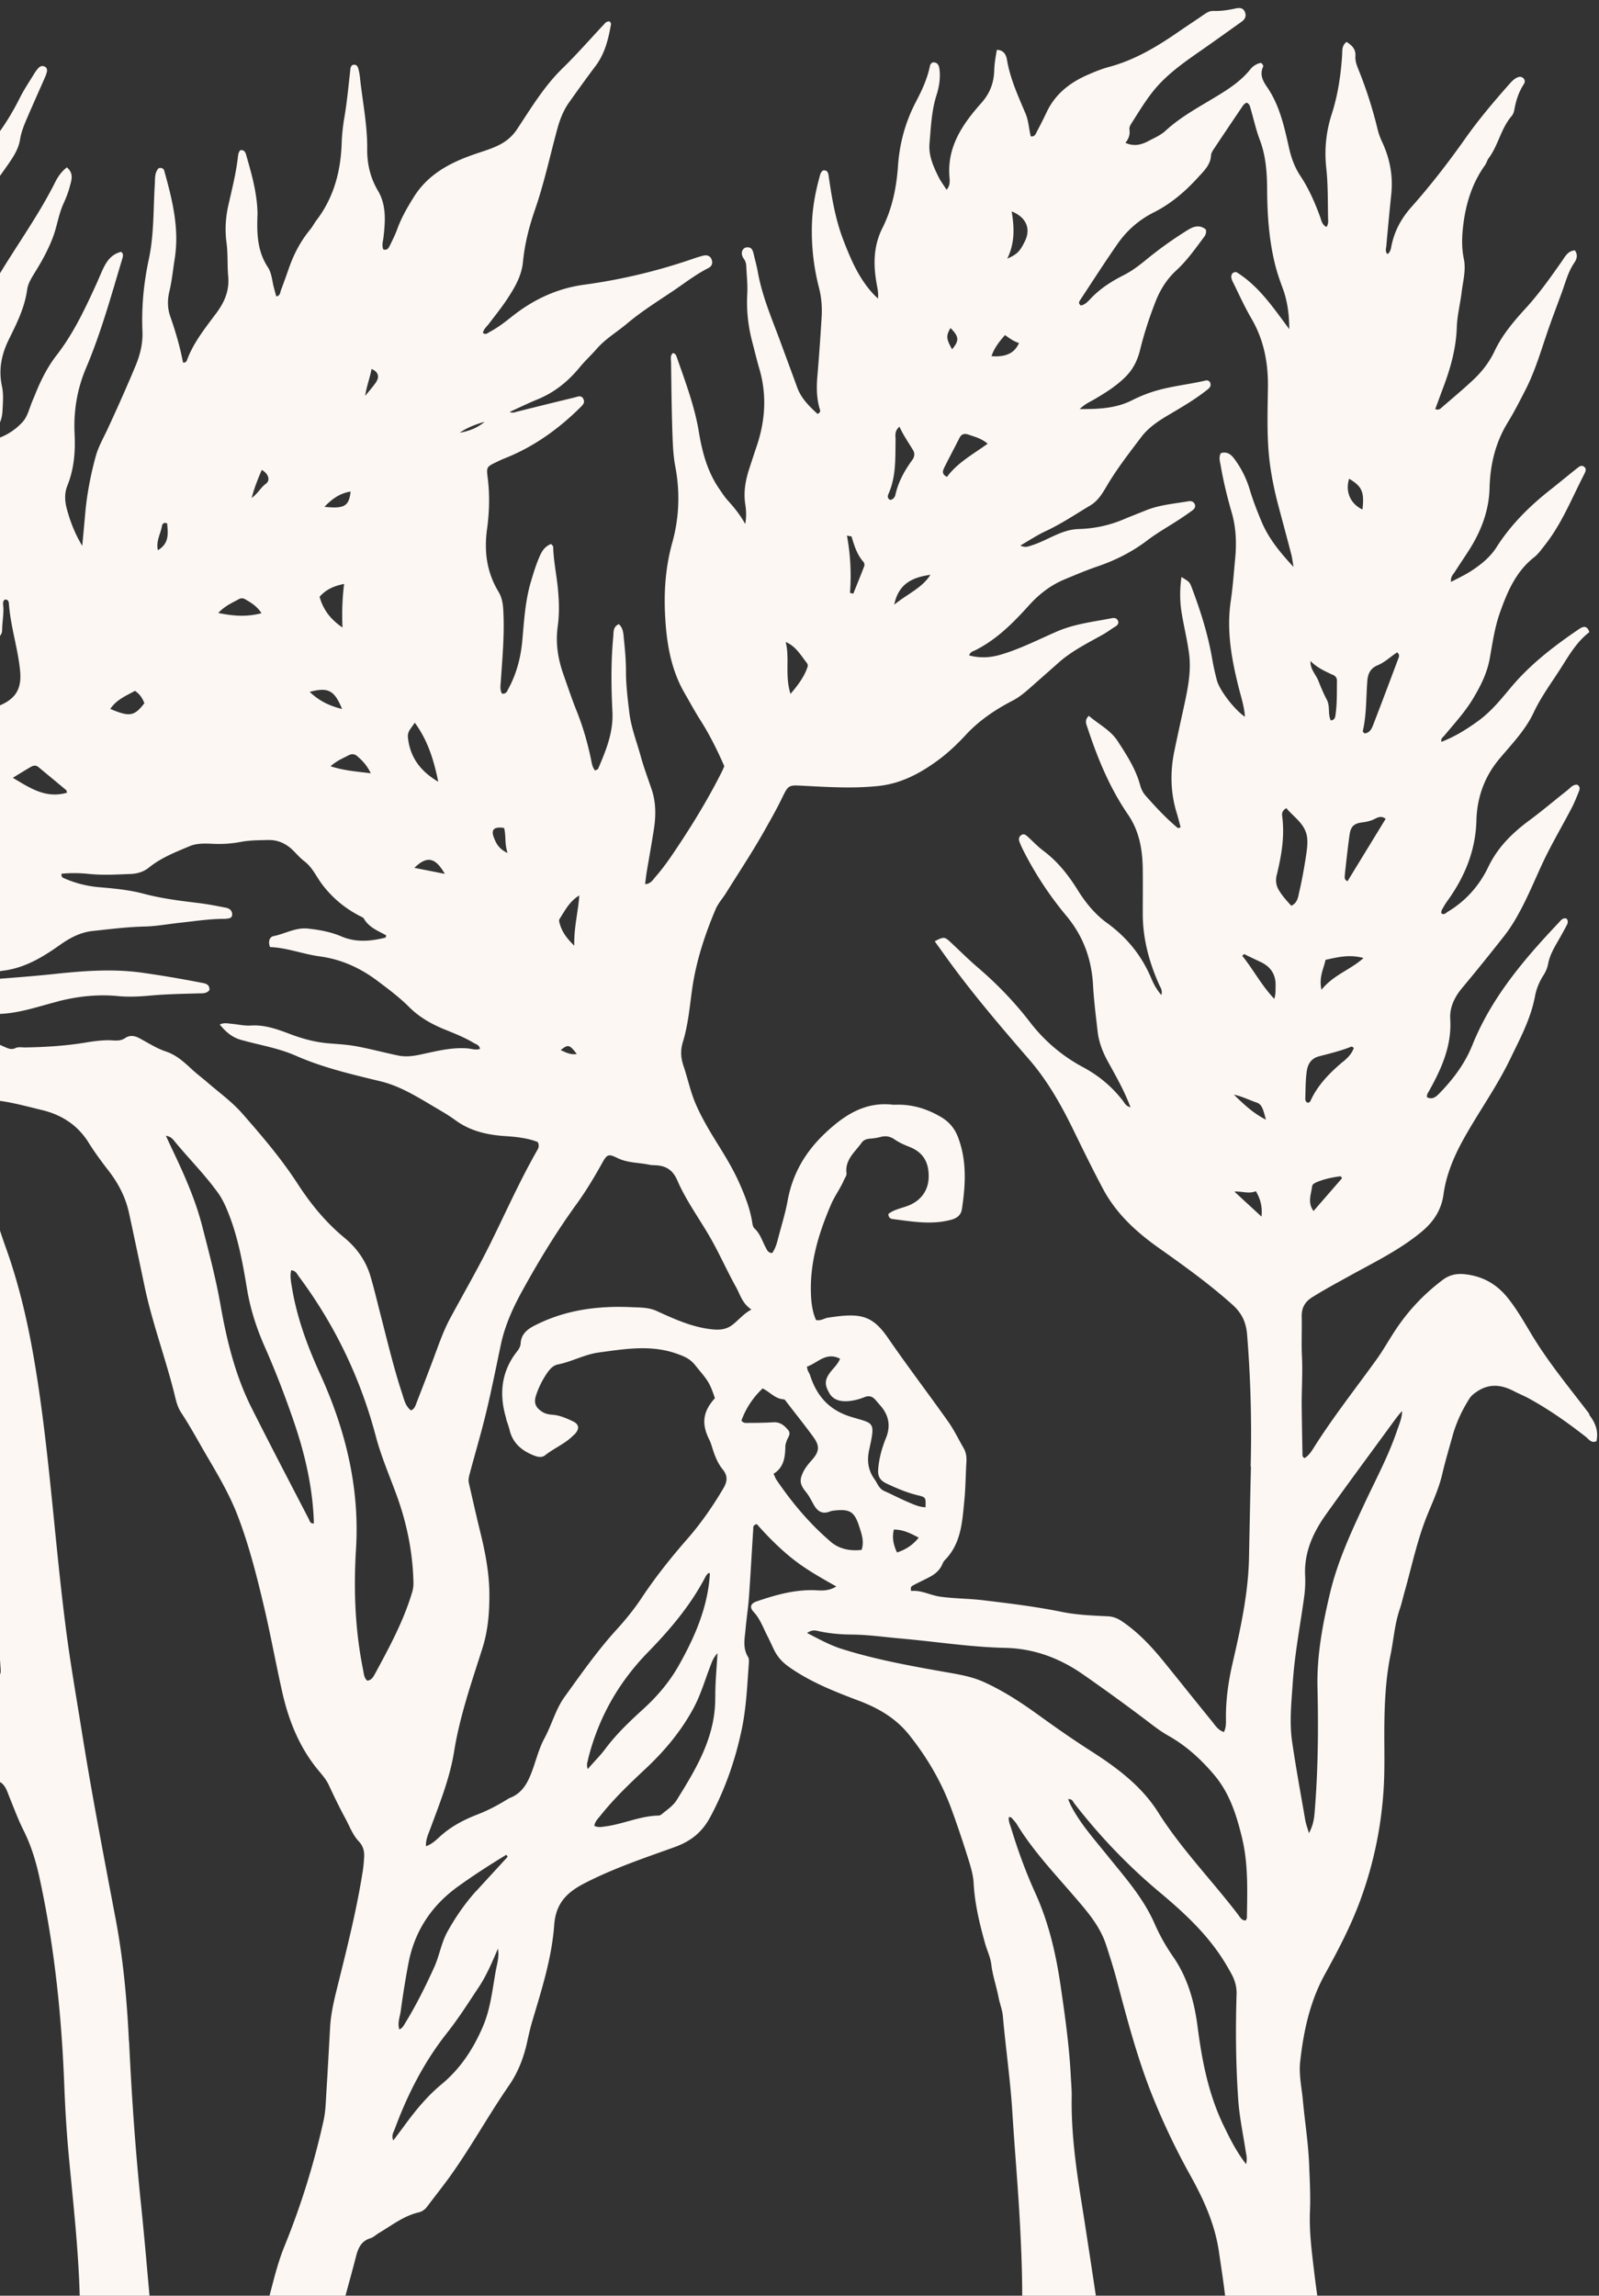 <?xml version="1.0" encoding="UTF-8"?> <svg xmlns="http://www.w3.org/2000/svg" data-name="GRAPHICS" viewBox="0 0 204.54 293.52"><rect x="0" y="0" width="204.54" height="293.52" fill="#333333" stroke="none"/><path d="M7.37 128.04c2.57-.66 5.12-.94 7.77-.68 1.39.13 2.81.05 4.2-.08 2.01-.18 4.02-.21 6.02-.27.5-.02 1.04.07 1.43-.42.05-.82-.61-.86-1.12-.96a145.1 145.1 0 0 0-7.46-1.26c-3.84-.54-7.64-.23-11.46.18-2.65.28-5.31.47-7.96.68-.3.02-.62.09-.94 0v4.39c.44 0 .87 0 1.31.02 2.86.08 5.52-.9 8.22-1.59ZM-2.16 25.67c.94-1.53 2.02-2.97 3.05-4.44.73-1.04 1.47-2.11 1.67-3.37.17-1.09.6-2.05 1.02-3.03.72-1.67 1.47-3.34 2.2-5 .09-.21.17-.44.22-.66.05-.24 0-.49-.22-.62-.26-.16-.56-.14-.78.07-.23.22-.43.49-.6.76-.63 1.04-1.32 2.05-1.86 3.13-1.27 2.54-2.81 4.87-4.69 6.93v6.24Z" style="fill:#fcf7f3;stroke-width:0"></path><path d="M203.32 180.8c-2.43-3.2-5.01-6.3-7.13-9.73-1.1-1.79-2.1-3.65-3.45-5.28-1.42-1.71-3.22-2.66-5.43-2.88-1.02-.1-1.92.1-2.76.73-2.38 1.79-4.4 3.92-6.04 6.4-.83 1.25-1.55 2.56-2.43 3.78-2.68 3.72-5.52 7.31-7.97 11.19-.33.53-.69 1.09-1.22 1.41-.31-.12-.28-.33-.28-.51-.04-2.06-.08-4.11-.1-6.17-.02-2.1.14-4.2.03-6.31-.08-1.68.01-3.36-.03-5.04-.03-1.14.37-1.92 1.36-2.54 1.63-1.02 3.32-1.92 5-2.85 3.07-1.69 6.23-3.24 8.95-5.49 1.49-1.23 2.55-2.74 2.83-4.8.33-2.41 1.25-4.66 2.42-6.81 1.94-3.55 4.34-6.83 6.11-10.5 1.26-2.61 2.63-5.13 3.17-8.01.18-.96.55-1.87 1.1-2.72.27-.42.49-.93.58-1.42.2-1.09.73-2.01 1.27-2.94.35-.61.69-1.22 1.02-1.84.17-.32.39-.66.05-1.03-.52-.12-.75.29-1.03.58-4.42 4.67-8.56 9.54-11 15.6-.92 2.29-2.36 4.24-4.06 6.01-.47.48-.95 1.05-1.74.66-.05-.34.1-.53.22-.73 1.61-2.88 2.96-5.81 2.75-9.27-.09-1.47.54-2.8 1.52-3.97 1.83-2.19 3.62-4.41 5.38-6.65 1.07-1.36 1.9-2.88 2.67-4.43.82-1.67 1.54-3.39 2.33-5.07 1.1-2.32 2.41-4.53 3.6-6.8.37-.7.66-1.44.96-2.18.12-.3.18-.64-.22-.86-.58-.04-.89.43-1.28.73-1.62 1.27-3.19 2.61-4.84 3.83-2.18 1.61-4.05 3.45-5.24 5.93-1.16 2.42-2.88 4.36-5.19 5.75-.25.15-.48.49-.85.17.03-.14.02-.29.09-.41.23-.41.46-.81.74-1.19 2.21-3.07 3.58-6.43 3.68-10.26.08-2.94 1.04-5.6 2.94-7.86 1.58-1.89 3.31-3.64 4.39-5.93.97-2.07 2.36-3.91 3.58-5.84 1.02-1.62 2-3.26 3.54-4.43-.28-.81-.71-.8-1.31-.4-3.18 2.16-6.22 4.48-8.71 7.45-1.29 1.54-2.55 3.11-4.21 4.31-1.46 1.06-2.98 2.01-4.7 2.67-.09-.45.2-.59.37-.79 1.28-1.55 2.66-3.03 3.69-4.76.96-1.6 1.79-3.24 2.13-5.14.35-1.97.63-3.96 1.31-5.87.95-2.67 2.04-5.22 4.36-7.04.51-.4.9-.95 1.3-1.46 2.21-2.76 3.5-6.04 5.1-9.15.17-.34.37-.72-.05-.99-.33-.23-.62.04-.88.24-1.1.87-2.18 1.77-3.28 2.64-2.71 2.12-5.13 4.5-6.99 7.42-.82 1.29-1.99 2.23-3.25 3.05-.8.52-1.67.92-2.58 1.4-.08-.68.28-.96.5-1.3.6-.95 1.24-1.87 1.84-2.82 1.53-2.41 2.52-5.03 2.59-7.88.08-3.02.75-5.81 2.33-8.39.83-1.35 1.55-2.77 2.27-4.18 1.28-2.49 2.03-5.18 2.94-7.79.55-1.57 1.15-3.14 1.72-4.7.46-1.26.79-2.59 1.57-3.73.31-.46.52-1 .08-1.6-.92.07-1.27.84-1.7 1.45-1.43 2.03-2.85 4.05-4.53 5.89-1.55 1.69-3.05 3.45-4.04 5.54-.7 1.48-1.67 2.7-2.84 3.78-1.23 1.15-2.53 2.23-3.8 3.33-.23.2-.44.49-.95.31.34-.91.67-1.82 1.01-2.73.95-2.5 1.66-5.04 1.75-7.75.05-1.48.43-2.94.61-4.41.17-1.43.59-2.89.29-4.31-.3-1.46-.25-2.86-.08-4.31.34-2.78 1.14-5.38 2.79-7.68.19-.26.26-.61.45-.87 1.24-1.65 1.57-3.78 2.92-5.37.18-.21.31-.49.36-.75.21-1.21.56-2.35 1.24-3.38.16-.24.16-.55-.09-.77-.23-.21-.52-.19-.79-.06-.43.21-.74.56-1.05.91-1.95 2.21-3.86 4.46-5.56 6.87-2.16 3.06-4.45 6.02-6.94 8.82-1.31 1.48-2.18 3.13-2.54 5.07-.07.35-.15.69-.49.9-.31-.36-.17-.7-.14-1 .2-2.23.41-4.47.64-6.7.24-2.33-.19-4.54-1.18-6.66a8.77 8.77 0 0 1-.6-1.72 54.75 54.75 0 0 0-2.24-7.07c-.27-.69-.62-1.39-.57-2.15.07-.93-.46-1.4-1.13-1.83-.65.49-.53 1.14-.57 1.73-.17 2.57-.55 5.11-1.35 7.57-.71 2.22-.93 4.5-.68 6.79.23 2.1.19 4.2.23 6.31 0 .4.1.83-.2 1.26-.59-.29-.66-.89-.84-1.37-.67-1.8-1.42-3.54-2.5-5.16-.72-1.08-1.17-2.31-1.46-3.62-.61-2.72-1.21-5.47-2.86-7.83-.5-.73-.89-1.54-.46-2.48.08-.17-.04-.36-.26-.52-.53.09-1 .38-1.35.81-1.13 1.42-2.6 2.41-4.12 3.34-2.31 1.42-4.72 2.67-6.74 4.53-.62.57-1.41.9-2.16 1.3-.94.5-1.87.74-2.97.24.41-.49.61-1.04.52-1.68-.04-.3.09-.56.24-.79 1.16-1.81 2.24-3.67 3.76-5.23 1.61-1.66 3.5-2.95 5.38-4.26 1.65-1.15 3.28-2.33 4.92-3.49.49-.34.7-.78.44-1.33-.24-.52-.72-.5-1.21-.39-.92.2-1.84.34-2.78.31-.45-.02-.81.18-1.16.42-1.12.77-2.25 1.51-3.37 2.28-2.74 1.89-5.58 3.59-8.85 4.46-.9.24-1.77.6-2.63.97-2.3.99-4.2 2.44-5.31 4.76-.4.84-.82 1.68-1.26 2.51-.16.3-.27.72-.8.63-.24-.96-.27-1.96-.65-2.87-.94-2.24-1.97-4.44-2.38-6.87-.1-.59-.35-1.28-1.3-1.32-.17.9-.31 1.75-.34 2.64-.05 1.58-.54 2.91-1.65 4.16-2.39 2.69-4.42 5.6-4.07 9.52.04.48.08 1.08-.38 1.57-.38-.6-.75-1.09-1.02-1.63-.67-1.35-1.29-2.73-1.16-4.28.18-2.09.26-4.2.91-6.23.31-.98.48-2.01.39-3.04-.05-.55-.14-1.15-.88-1.1a.62.62 0 0 0-.37.48c-.33 1.62-1.03 3.11-1.79 4.56-1.35 2.58-2.09 5.31-2.29 8.18-.19 2.79-.74 5.46-2 7.97-1.15 2.28-1.17 4.68-.73 7.12.1.57.24 1.13.17 1.88-.27-.25-.4-.37-.52-.5-1.88-1.98-2.93-4.43-3.89-6.92-1.02-2.63-1.49-5.39-1.89-8.17-.06-.44-.12-.86-.72-.79-.32.21-.38.55-.46.85-.52 1.9-.88 3.82-.96 5.8-.11 2.83.19 5.6.89 8.34.32 1.23.42 2.49.34 3.76-.15 2.47-.32 4.95-.53 7.41-.13 1.46-.14 2.89.28 4.31.06.2.18.45-.27.66-1.06-.97-2.11-1.99-2.63-3.45-.68-1.89-1.39-3.77-2.08-5.66-1.08-2.94-2.34-5.81-2.91-8.92-.13-.73-.32-1.46-.5-2.18-.13-.54-.2-1.18-.98-1.08-.47.06-.88.72-.31 1.49.2.28.28.59.29.92.05 1.17.19 2.34.13 3.5-.12 2.08.1 4.11.62 6.11.31 1.18.59 2.36.93 3.52.96 3.3.76 6.56-.32 9.8-.33.97-.65 1.95-.97 2.93-.48 1.48-.76 2.97-.52 4.55.13.83.17 1.69-.01 2.54-.63-1.16-1.43-2.13-2.28-3.07-.37-.41-.67-.89-.99-1.35-1.54-2.2-2.22-4.72-2.65-7.32-.54-3.3-1.72-6.4-2.81-9.53-.09-.26-.17-.54-.53-.57-.36.34-.23.78-.22 1.18.04 2.99.07 5.99.17 8.98.05 1.45.1 2.91.37 4.33.62 3.28.51 6.52-.38 9.72-.84 3.01-1.08 6.06-.93 9.17.17 3.53.7 6.98 2.51 10.11.66 1.13 1.28 2.29 1.98 3.39 1.18 1.85 2.16 3.8 3.09 5.93-.05.11-.15.37-.27.62-1.59 3.18-3.42 6.23-5.38 9.2-.98 1.48-1.96 2.97-3.14 4.31-.33.37-.6.92-1.34.95.07-.56.12-1.02.19-1.47.31-1.84.64-3.68.93-5.53.27-1.73.28-3.45-.29-5.13-.48-1.41-1.01-2.82-1.4-4.25-.51-1.84-1.22-3.64-1.45-5.55-.21-1.76-.43-3.52-.43-5.31 0-1.35-.12-2.71-.26-4.06-.07-.67-.06-1.4-.65-1.94-.75.33-.66.98-.71 1.56-.31 3.22-.27 6.45-.11 9.67.13 2.64-.84 4.94-1.83 7.26-.04.09-.22.13-.38.23-.34-.39-.41-.84-.5-1.29-.44-2.16-1.04-4.26-1.86-6.31-.63-1.56-1.16-3.16-1.72-4.75-.69-1.97-1-3.98-.71-6.07.22-1.58.18-3.18.03-4.76-.17-1.81-.56-3.6-.61-5.43 0-.11-.15-.21-.26-.36-.78.29-1.17.89-1.47 1.58-.45 1.03-.78 2.1-1.1 3.18-.75 2.48-.89 5.06-1.12 7.62-.2 2.16-.74 4.23-1.79 6.15-.15.27-.22.65-.8.61-.31-.49-.19-1.11-.15-1.68.2-3.03.49-6.06.3-9.11-.05-.82-.2-1.58-.62-2.27-1.49-2.48-1.84-5.12-1.45-7.97.29-2.12.36-4.29.1-6.44-.18-1.49-.22-1.51 1.12-2.15.3-.14.59-.29.89-.41 3.76-1.46 6.96-3.74 9.81-6.56.32-.32.63-.6.41-1.07-.25-.55-.72-.32-1.1-.22-2.45.59-4.9 1.2-7.35 1.81-.28.07-.55.23-.99.05 1.28-.58 2.41-1.14 3.57-1.61 2.18-.89 3.93-2.31 5.41-4.12.68-.82 1.47-1.55 2.17-2.35 1.12-1.29 2.59-2.14 3.87-3.22 1.83-1.54 3.84-2.8 5.81-4.12 1.51-1.01 2.95-2.15 4.58-2.97.51-.26.61-.71.39-1.19-.21-.44-.64-.51-1.09-.39-.41.11-.81.23-1.21.37a72.224 72.224 0 0 1-13.89 3.32c-3.52.47-6.52 1.88-9.25 4.03-.92.73-1.84 1.45-2.88 2-.26.14-.53.44-.89.15.08-.5.47-.79.75-1.16.76-1.01 1.56-1.99 2.26-3.04.98-1.48 1.92-3.02 2.1-4.84.22-2.3.78-4.51 1.53-6.68 1.18-3.4 1.93-6.91 2.87-10.37.34-1.24.79-2.39 1.53-3.42 1.11-1.56 2.23-3.12 3.38-4.65 1.19-1.59 1.63-3.43 1.96-5.33.02-.1-.11-.23-.15-.33-.43-.07-.62.23-.84.46-1.73 1.84-3.39 3.75-5.2 5.51-2.34 2.28-4.01 5.05-5.78 7.73-.63.96-1.38 1.6-2.35 2.09-1.01.51-2.09.81-3.15 1.18-3.1 1.07-5.93 2.55-7.75 5.46-.82 1.31-1.59 2.64-2.12 4.1-.27.74-.63 1.46-.98 2.17-.14.28-.32.59-.81.44-.22-.52-.03-1.06.03-1.6.23-2.01.37-4.06-.7-5.88-1-1.68-1.41-3.48-1.39-5.36.03-3.11-.61-6.13-.93-9.19-.04-.37-.11-.74-.21-1.1-.12-.44-.41-.58-.79-.42-.23.23-.22.47-.24.7-.23 2-.41 4-.75 5.98-.18 1.05-.3 2.12-.34 3.2-.11 3.63-.99 7.02-3.24 9.96-.28.37-.49.8-.79 1.16-1.24 1.5-2.12 3.19-2.75 5.02-.32.93-.66 1.85-1 2.77-.1.27-.06.66-.59.77-.14-.54-.31-1.07-.42-1.61-.14-.74-.26-1.52-.66-2.13-1.26-1.91-1.4-4.02-1.34-6.19 0-.23.02-.47.02-.7-.05-2.54-.73-4.96-1.43-7.38-.09-.32-.19-.76-.77-.69-.29.31-.29.75-.34 1.14-.25 2-.75 3.95-1.19 5.91-.36 1.57-.45 3.16-.24 4.74.2 1.45.09 2.9.22 4.34.17 1.81-.47 3.29-1.5 4.68-.31.41-.62.82-.93 1.24-1.09 1.46-2.14 2.95-2.8 4.68-.07.19-.14.47-.55.42-.38-1.99-.95-3.95-1.63-5.89-.36-1.02-.38-2.09-.12-3.18.33-1.36.46-2.76.68-4.15.63-3.91-.3-7.6-1.33-11.29-.09-.31-.34-.43-.72-.33-.55.58-.44 1.36-.49 2.08-.2 3.22-.09 6.45-.78 9.63-.65 3.03-.93 6.09-.8 9.2.06 1.52-.31 2.99-.89 4.37-1.13 2.71-2.33 5.4-3.57 8.07-.53 1.14-1.17 2.24-1.51 3.46-.67 2.44-1.14 4.91-1.36 7.43-.11 1.26-.23 2.53-.37 4.04-.98-1.63-1.53-3.12-1.95-4.64-.28-.99-.36-2.04.04-3.04.86-2.13 1.04-4.34.93-6.61-.14-2.93.31-5.74 1.48-8.48 1.9-4.48 3.19-9.17 4.59-13.83.1-.35.25-.71-.11-.99-1.24.29-1.86 1.19-2.34 2.22-.3.64-.56 1.29-.85 1.93-1.44 3.15-2.92 6.29-5.05 9.04-1.08 1.39-1.87 2.9-2.54 4.49-.18.43-.35.87-.54 1.3-.41.94-.63 2.05-1.28 2.76-1.19 1.31-2.76 2.16-4.58 2.47-.05-.49.26-.67.5-.86.99-.78 1.44-1.83 1.5-3.04.05-1.02.15-2.09-.06-3.08-.48-2.18-.07-4.13.9-6.09.99-2 2-4.02 2.31-6.29.12-.88.65-1.65 1.11-2.41.86-1.39 1.63-2.82 2.21-4.36.52-1.4.71-2.9 1.34-4.27.33-.72.62-1.47.82-2.24.21-.78.5-1.63-.4-2.37-.66.51-1.12 1.16-1.47 1.85C4.42 28.57.7 33.26-2.04 38.54c-.06.12-.14.22-.21.34v85.81c.13-.05.27-.08.39-.11.77-.18 1.55-.38 2.33-.48 2.74-.36 5-1.73 7.19-3.28 1.27-.9 2.61-1.62 4.2-1.79 2.23-.24 4.45-.52 6.7-.57 1.49-.04 2.97-.32 4.46-.48 1.86-.2 3.71-.49 5.58-.5.09 0 .19 0 .28-.01.37-.04.81-.04.82-.55 0-.49-.33-.77-.78-.86-1.19-.23-2.39-.47-3.59-.61-2.32-.28-4.64-.57-6.91-1.17-1.86-.5-3.76-.68-5.67-.84-1.6-.13-3.13-.52-4.6-1.17-.17-.07-.32-.18-.28-.56 1.16-.11 2.37-.1 3.55.03 1.78.18 3.55.07 5.33 0 .87-.04 1.65-.29 2.33-.84 1.55-1.25 3.39-1.96 5.2-2.72 1.11-.46 2.31-.3 3.47-.28 1.04.02 2.06-.07 3.06-.26 1.16-.22 2.32-.21 3.49-.24 1.3-.03 2.35.49 3.24 1.38.46.46.89.96 1.41 1.35 1.03.79 1.52 1.97 2.27 2.96 1.29 1.7 2.88 3.02 4.76 4 .21.11.48.2.58.38.65 1.13 1.82 1.54 2.85 2.13-.05.13-.06.27-.11.28-1.89.47-3.77.64-5.62-.15-1.39-.59-2.86-.86-4.35-1.01-1.54-.15-2.89.68-4.35.97-.49.1-.72.69-.44 1.4 2.15.07 4.2.9 6.37 1.19 2.74.37 5.19 1.48 7.4 3.15 1.38 1.04 2.77 2.07 4 3.3 1.31 1.32 2.89 2.21 4.59 2.9 1.26.51 2.52 1.01 3.69 1.71.3.18.72.25.81.76-.55.2-1.1-.02-1.63-.06-2.14-.16-4.18.42-6.23.84-.89.18-1.76.25-2.63.07-1.78-.37-3.55-.85-5.34-1.18-1.19-.22-2.41-.28-3.61-.38-1.69-.15-3.3-.59-4.88-1.19-1.61-.61-3.23-1.2-5.02-1.08-.83.05-1.67-.16-2.51-.23-.44-.04-.9-.16-1.44.1.78.95 1.57 1.64 2.71 1.96 2.34.66 4.77 1.04 7 2.02 3.49 1.54 7.18 2.39 10.85 3.28 2.59.63 4.8 2.05 7.06 3.38.85.5 1.7.99 2.49 1.57 1.92 1.42 4.12 1.91 6.45 2.06 1.44.09 2.86.26 4.11.75.29.56.03.89-.14 1.19-2.2 3.87-4 7.93-5.97 11.9-1.58 3.18-3.36 6.25-5.05 9.38-.76 1.4-1.31 2.89-1.86 4.38-.79 2.15-1.62 4.28-2.45 6.42-.15.38-.24.82-.73 1.05-.72-.53-.89-1.38-1.14-2.16-1.1-3.33-1.9-6.75-2.78-10.14-.42-1.63-.8-3.27-1.28-4.88-.59-1.97-1.74-3.59-3.34-4.91-2.39-1.97-4.32-4.34-6.01-6.95-2.06-3.17-4.52-6.05-7.02-8.9-1.34-1.53-2.97-2.69-4.48-4-.63-.55-1.31-1.05-1.93-1.62-1.02-.94-2.01-1.88-3.4-2.34-1.18-.39-2.26-1.1-3.37-1.69-.62-.33-1.23-.43-1.85 0-.64.43-1.36.27-2.05.26-.94 0-1.84.11-2.77.26-2.63.45-5.29.62-7.96.66-.42 0-.85-.1-1.24.09-.48.23-.91.05-1.34-.14-.97-.43-1.92-.88-2.87-1.34v7.75c.48.16.96.33 1.46.38 2.1.2 4.14.78 6.18 1.27 2.48.6 4.53 1.9 5.93 4.14.77 1.23 1.63 2.4 2.52 3.55 1.29 1.65 2.23 3.45 2.67 5.5.67 3.11 1.33 6.22 1.98 9.33.96 4.58 2.6 8.97 3.75 13.5.23.9.4 1.85.92 2.64 1.26 1.91 2.33 3.93 3.49 5.89 1.39 2.37 2.78 4.76 3.76 7.33 1.47 3.84 2.47 7.83 3.41 11.83.83 3.55 1.48 7.14 2.28 10.69.83 3.68 2.21 7.13 4.67 10.07.47.56.96 1.13 1.29 1.83.67 1.44 1.36 2.87 2.12 4.27.53.98.92 2.07 1.69 2.9.57.6.75 1.24.71 2.03-.04.61-.08 1.21-.18 1.81-.74 4.72-1.89 9.34-3.04 13.97-.48 1.95-1.01 3.89-1.13 5.91-.16 2.84-.31 5.68-.49 8.52-.07 1.16-.1 2.35-.35 3.48a99.312 99.312 0 0 1-5.04 16.17c-.97 2.4-1.49 4.89-2.18 7.36-.06.23-.03.46.23.71.85-.1 1.78-.13 2.7-.1 1.82.05 3.65.11 5.47.12 1.11 0 1.12-.04 1.42-1.13.53-1.94 1.07-3.88 1.57-5.82.27-1.04.68-1.92 1.83-2.26.39-.12.71-.45 1.07-.66 1.64-.97 3.16-2.19 5.08-2.64.46-.11.84-.38 1.13-.78 1.01-1.35 2.07-2.66 3.04-4.03 2.63-3.7 4.82-7.69 7.4-11.42 1.2-1.74 1.9-3.62 2.34-5.64.2-.91.41-1.83.68-2.72 1.19-3.99 2.46-7.99 2.76-12.14.21-2.88 1.7-4.25 4.01-5.42 3.64-1.86 7.5-3.16 11.32-4.53 2.1-.75 3.55-1.86 4.64-3.88 1.92-3.59 3.22-7.34 4.04-11.29.56-2.71.68-5.47.88-8.21.02-.32.06-.72-.09-.96-.71-1.14-.43-2.35-.32-3.55.12-1.35.33-2.69.43-4.04.21-2.89.36-5.78.55-8.68.02-.25-.09-.59.46-.71 1.37 1.54 2.86 3.06 4.54 4.4 1.7 1.36 3.58 2.41 5.63 3.57-1.13.7-2.13.48-3.06.47-2.48-.02-4.8.64-7.11 1.43-.8.27-.97.75-.39 1.37.82.89 1.2 2 1.73 3.03.32.62.6 1.27.91 1.89.43.85 1.04 1.51 1.83 2.07 2.73 1.94 5.81 3.15 8.9 4.32 2.53.95 4.78 2.23 6.51 4.4 2.3 2.88 4.13 6.01 5.4 9.46.74 2.02 1.43 4.06 2.07 6.11.35 1.11.72 2.26.78 3.41.14 2.64.76 5.16 1.46 7.68.25.89.68 1.75.79 2.65.17 1.45.66 2.82.93 4.23.16.83.49 1.61.56 2.46.36 4.1.96 8.16 1.21 12.28.29 4.62.7 9.23.95 13.84.21 3.92.37 7.85.29 11.78-.03 1.3.16 1.44 1.45 1.46 2.15.02 4.3.05 6.46.04.59 0 1.22.15 1.75-.27.22-.67.09-1.32 0-1.96-.68-4.53-1.36-9.06-2.08-13.58-.71-4.44-1.31-8.88-1.23-13.39.01-.89-.08-1.77-.12-2.66-.2-3.83-.74-7.63-1.29-11.42-.6-4.08-1.51-8.08-3.23-11.87-1.22-2.68-2.23-5.45-3.09-8.27-.14-.47-.38-.94-.31-1.48.16.03.28.02.33.08.25.28.51.55.71.87 2.06 3.37 4.77 6.22 7.33 9.2 1.61 1.87 3.27 3.75 4.06 6.17.51 1.55 1 3.12 1.42 4.7 1.34 5.06 2.67 10.1 4.65 14.97 1.38 3.39 2.95 6.66 4.72 9.84 1.72 3.09 3.15 6.25 3.66 9.79.4 2.73.83 5.45 1.05 8.2.12 1.48.25 1.57 1.69 1.6 2.85.05 5.71.12 8.56.16.59 0 1.21.12 1.66-.23.2-.39.11-.66.07-.94-.28-1.99-.58-3.98-.82-5.97-.32-2.69-.69-5.39-.57-8.11.08-1.92-.03-3.83-.1-5.74-.1-2.8-.55-5.58-.81-8.37-.15-1.63-.52-3.25-.35-4.89.43-3.92 1.24-7.74 3.18-11.25 1.69-3.07 3.32-6.17 4.53-9.48 1.72-4.69 2.71-9.53 2.99-14.5.14-2.51.05-5.04.07-7.56.03-3.12.17-6.24.8-9.3.39-1.91.52-3.88 1.15-5.75.27-.79.45-1.62.68-2.42.92-3.28 1.61-6.62 2.91-9.79.69-1.67 1.45-3.34 1.86-5.09.38-1.64.86-3.24 1.31-4.86.47-1.72 1.22-3.33 2.18-4.84.25-.39.59-.64.99-.91 1.62-1.07 3.17-.84 4.76 0 .62.32 1.28.58 1.89.92 2.55 1.4 4.92 3.07 7.21 4.86.4.31.74.9 1.4.58.27-1.33-.14-2.34-.94-3.38ZM-.5 90.38c.05-.86.06-1.68.17-2.48.16-1.16.12-2.33.21-3.5.06-.73-.27-1.32-.42-1.98-.15-.64.8-1.01.81-1.82.01-.97.2-1.95.16-2.93-.01-.35-.16-.75.19-1.01.43-.03.5.26.52.54.21 2.9 1.15 5.68 1.43 8.56.23 2.42-.61 3.72-3.07 4.62Zm2.15 9.06c.78-.48 1.5-.92 2.23-1.35.33-.2.68-.31 1.03-.02 1.18.98 2.36 1.95 3.54 2.94.06.05.07.17.13.34-2.72.79-4.73-.59-6.93-1.9Zm12.45-8.79c.8-1.2 2.02-1.69 3.17-2.32.71.49.97 1.02 1.2 1.58-1.29 1.67-1.88 1.78-4.36.73Zm6.1-20.29c-.27-1.17.34-2.09.51-3.08.04-.26.21-.54.67-.36.1 1.24.32 2.52-1.18 3.43Zm7.72 8.01c.9-.95 1.81-1.3 2.64-1.77a.79.79 0 0 1 .8.02c.75.43 1.5.87 2.09 1.78-1.85.49-3.54.38-5.53-.03Zm6.09-16.52c-.65.47-.99 1.21-1.82 1.82.35-1.34.8-2.41 1.29-3.59.88.49 1.13 1.34.53 1.77Zm10.84 1c-.22 1.87-.78 2.22-3.35 1.95 1.04-1.08 2.04-1.75 3.35-1.95Zm-.83 11.8c-.24 1.9-.29 3.71-.21 5.58-1.48-1-2.47-2.25-2.93-3.93.83-.94 1.85-1.39 3.14-1.64Zm-4.41 13.81c2.37-.62 3.15-.23 4.15 2.19-1.77-.44-2.96-1.08-4.15-2.19Zm2.67 9.51c.84-.74 1.62-1.03 2.35-1.42.35-.18.73-.16 1.04.11.67.56 1.26 1.18 1.76 2.21-1.8-.23-3.38-.33-5.15-.9Zm5.8-49.07c-.41.6-.91 1.15-1.37 1.72.18-1.23.61-2.31.82-3.45.85.37 1.06.98.55 1.73Zm4.1 45.36c-.07-.77.43-1.16.88-1.86 1.72 2.35 2.46 4.91 3 7.55-2.25-1.32-3.63-3.12-3.88-5.69Zm.82 16.7c1.62-1.56 2.67-1.37 3.9.77-1.4-.28-2.6-.52-3.9-.77Zm5.8-55.63c.97-.67 2.06-1.08 3.19-1.4-.92.79-2.01 1.19-3.19 1.4Zm4.38 51.77c-.41-1.03.01-1.44 1.3-1.24.27.97.04 2.01.45 3.2-1.11-.51-1.46-1.22-1.75-1.96Zm104.85 47.74c-.81-1.08-.31-2.13-.19-3.15.03-.28.33-.43.6-.55.99-.41 2.02-.62 3.06-.75.06.08.11.17.17.25-1.2 1.38-2.4 2.76-3.65 4.2Zm3.71-19.06c-1.68 1.43-3.21 2.97-4.13 5.03-.04.1-.21.14-.3.2-.29-.12-.35-.34-.34-.58.04-1.16.02-2.32.19-3.48.14-1.02.67-1.67 1.59-1.9 1.39-.36 2.79-.7 4.13-1.24.05-.02.15.08.3.17-.3.83-.86 1.33-1.43 1.81Zm4.5-50.73c.93-.38 1.66-1.12 2.48-1.64.38.31.22.6.13.84-1.04 2.78-2.09 5.56-3.16 8.34-.21.54-.45 1.13-1.15 1.18-.11-.13-.23-.22-.22-.27.49-2.1.42-4.25.58-6.38.07-.98.38-1.67 1.34-2.07Zm-3.66-23.84c1.55.94 1.99 1.58 1.7 3.93-1.54-.71-2.23-2.31-1.7-3.93Zm-.56 50.68c.19-1.72.37-3.43.61-5.14.15-1.08.56-1.47 1.62-1.6.57-.07 1.1-.19 1.61-.45.41-.21.84-.43 1.39-.01-1.63 2.67-3.26 5.33-4.88 7.98-.43-.2-.37-.5-.34-.77Zm2.39 10.61c-1.72 1.53-3.84 2.14-5.37 4.05-.36-1.64.3-2.72.52-3.83 1.61-.35 3.09-.72 4.86-.23Zm-3.92-36.23c.32.15.53.38.53.75-.02 1.49.03 2.99-.2 4.48-.04.27-.12.56-.59.61-.4-.81-.06-1.8-.5-2.63-.41-.78-.76-1.6-1.08-2.42-.33-.84-1.08-1.5-1.01-2.54.83.85 1.85 1.3 2.85 1.77Zm-41.08-59.24c1.87.74 2.49 2.23 1.68 3.84-.63 1.27-.96 1.63-2.24 2.2 1.02-2.13.88-4.07.56-6.05Zm-.85 15.81c.58.42 1.13.83 1.79 1.01-.56 1.3-1.67 1.83-3.52 1.69.35-1.05.99-1.86 1.73-2.7Zm-6.97-.9c1.1 1.11 1.13 1.6.2 2.72-.76-1.34-.79-1.74-.2-2.72Zm-.84 17.92c.64-1.29 1.33-2.57 1.98-3.86.26-.52.64-.61 1.16-.43.79.28 1.61.46 2.45 1.16-1.9 1.37-3.88 2.44-5.2 4.24-.67-.31-.57-.74-.38-1.11Zm-1.73 13.63c-1.08 1.7-2.93 2.43-4.63 3.82.57-2.79 2.45-3.5 4.63-3.82Zm-5.34-10.4c.96-2.21.84-4.55.88-6.87 0-.52-.17-1.12.5-1.66.5 1.11 1.17 2.04 1.75 3.02.23.39.17.84-.09 1.2-1 1.36-1.81 2.81-2.18 4.48-.07.32-.28.59-.65.66-.43-.18-.34-.54-.22-.82Zm-4.75 5.52c.35 1.15.69 2.3 1.52 3.23.11.12.16.38.11.52-.45 1.19-.94 2.37-1.41 3.55-.14-.04-.28-.07-.42-.11.18-2.42.07-4.84-.39-7.32.43.09.57.08.59.12Zm-5.75 16.11c.12.16.19.34.13.52-.41 1.24-1.15 2.26-2.19 3.48-.75-2.39-.08-4.56-.62-6.64 1.31.55 1.91 1.68 2.68 2.64ZM71.6 117.46c.69-1.08 1.27-2.24 2.5-2.97-.13 2.08-.7 4.06-.64 6.42-1-.97-1.56-1.78-1.85-2.78-.07-.23-.15-.46-.01-.67Zm2.18 17.3c-.85.13-1.43-.22-2.06-.5.96-.76 1.12-.72 2.06.5Zm-34.31 59.4c-2.45-4.73-4.92-9.44-7.31-14.2-2.07-4.13-3.15-8.57-3.95-13.09-.6-3.41-1.48-6.75-2.34-10.09-.86-3.36-2.27-6.52-3.75-9.64-.28-.59-.55-1.17-.9-1.93.65.11.88.43 1.11.71 1.84 2.24 3.9 4.28 5.59 6.64.41.58.72 1.19 1 1.83 1.45 3.33 2.09 6.87 2.68 10.42.43 2.6 1.23 5.05 2.3 7.46 1.35 3.06 2.56 6.21 3.65 9.38 1.46 4.24 2.48 8.6 2.6 13.13-.49.05-.54-.35-.67-.6Zm8.52 19.8c-.21.39-.42.85-1.01.92-.42-.35-.43-.87-.53-1.37-1.04-5.12-1.23-10.28-.91-15.48.48-7.83-1.34-15.21-4.56-22.29-1.64-3.59-3-7.25-3.64-11.15-.12-.72-.27-1.44-.09-2.18.6.05.75.49.99.81 4.6 6.18 7.87 12.99 9.84 20.44.67 2.53 1.71 4.94 2.61 7.39 1.35 3.66 2.12 7.45 2.2 11.36 0 .37-.05.75-.15 1.1-1.09 3.7-2.92 7.07-4.74 10.44Zm15.39 38.23c-.41 2.34-.66 4.72-1.62 6.94-1.22 2.84-2.86 5.35-5.26 7.34-1.85 1.53-3.36 3.37-4.77 5.3-.44.6-.88 1.18-1.42 1.9-.28-.66.04-1.06.18-1.45 1.63-4.41 3.73-8.55 6.67-12.27 1.48-1.87 2.76-3.89 4.08-5.88 1.01-1.52 1.72-3.21 2.45-4.92.21 1.04-.14 2.03-.31 3.03Zm-2.42-10.47c-1.45 1.6-2.67 3.36-3.72 5.25-.8 1.44-1.03 3.09-1.71 4.58-1.14 2.51-2.37 4.97-3.82 7.31-.14.23-.28.47-.63.61-.26-.84.08-1.6.18-2.34.27-2.03.6-4.06.98-6.07.78-4.14 2.95-7.42 6.36-9.87 2-1.44 4.07-2.77 6.17-4.05l.17.26c-1.32 1.44-2.65 2.88-3.97 4.33Zm14.27-16.83c1.32-5.24 3.86-9.75 7.65-13.64 2.84-2.91 5.48-6.02 7.37-9.67.08-.16.22-.3.34-.44.02-.02.08 0 .22.02-.14 2.48-.77 4.85-1.7 7.14-.65 1.6-1.44 3.14-2.29 4.65-1.21 2.14-2.79 3.98-4.6 5.62-1.73 1.57-3.41 3.18-4.82 5.07-.64.85-1.41 1.61-2.22 2.54-.19-.53-.03-.9.06-1.27Zm16.26-7.9c.06 5.04-2.41 9.11-4.93 13.16-.45.72-1.17 1.2-1.82 1.73-.14.12-.32.25-.48.25-2.37.04-4.53 1.09-6.84 1.39-.45.06-.9.17-1.4-.08.1-.58.49-.93.8-1.32 1.72-2.16 3.71-4.06 5.72-5.94 2.47-2.31 4.62-4.87 6.22-7.87.88-1.65 1.4-3.46 2.07-5.2.21-.55.38-1.12.95-1.74-.11 2.02-.3 3.82-.28 5.61Zm-26.76-35.61c.15.49.34.97.46 1.47.4 1.66 1.54 2.61 3.05 3.22.49.2 1.05.34 1.48 0 1.13-.9 2.51-1.45 3.55-2.48.1-.1.22-.18.31-.29.56-.65.49-1.2-.28-1.57-.84-.4-1.7-.78-2.66-.85-.47-.03-.92-.13-1.33-.4-.79-.53-1.05-1.11-.75-2.04.33-1.03.81-1.99 1.42-2.88.35-.51.77-.99 1.4-1.11 1.79-.36 3.42-1.29 5.24-1.53 3.37-.46 6.76-1.03 10.1.21.81.3 1.52.58 2.16 1.36 1.63 2.01 1.84 2.09 2.57 4.28-1.55 1.7-1.75 3.27-.71 5.32.13.25.21.52.3.78.33 1.08.7 2.14 1.42 3.02.67.82.58 1.55.06 2.42-1.36 2.31-2.89 4.5-4.64 6.5-2.1 2.4-4.07 4.88-5.83 7.53-.96 1.44-2.06 2.79-3.22 4.06-2.43 2.67-4.49 5.62-6.6 8.54-1.16 1.6-1.64 3.56-2.57 5.28-.76 1.4-1.11 2.96-1.68 4.44-.51 1.32-1.18 2.54-2.58 3.14-.17.07-.34.15-.5.25-1.22.76-2.46 1.41-3.82 1.94-1.61.62-3.24 1.45-4.6 2.64-.58.5-1.11 1.11-1.99 1.42-.04-.89.3-1.55.55-2.23 1.2-3.24 2.5-6.46 3.05-9.89.73-4.55 2.25-8.87 3.63-13.23.72-2.28.89-4.58.88-6.92-.02-2.68-.52-5.29-1.16-7.88-.51-2.08-.98-4.18-1.46-6.27-.11-.47.03-.93.15-1.38.69-2.57 1.45-5.13 2.07-7.71.69-2.86 1.26-5.75 1.87-8.63.53-2.5 1.58-4.78 2.81-7 2.08-3.77 4.32-7.44 6.85-10.93 1.21-1.67 2.27-3.43 3.27-5.23.65-1.18.82-1.26 1.98-.69 1.3.64 2.73.57 4.09.86.27.06.56.05.84.07 1.33.07 2.18.64 2.74 1.95 1.1 2.53 2.74 4.77 4.12 7.15 1.22 2.1 2.19 4.33 3.37 6.45.54.97.8 2.11 1.98 2.89-1.01.54-1.63 1.35-2.43 1.96-.78.59-1.6.68-2.62.57-2.57-.27-4.84-1.33-7.13-2.37-1.01-.45-2.12-.41-3.17-.46-4.35-.2-8.57.36-12.5 2.41-.93.49-1.61 1.12-1.67 2.23-.04.61-.47 1-.79 1.46-1.77 2.54-1.92 5.28-1.05 8.16Zm41.5 15.71c-2.68-2.29-4.93-4.98-6.91-7.89-.13-.19-.2-.42-.37-.77 1.31-.79 1.49-2.11 1.51-3.5 0-.23.09-.46.16-.68.14-.47.63-.9.19-1.42-.49-.59-1.04-1.04-1.91-.98-1.07.07-2.15.07-3.23.08-.27 0-.57.05-.83-.3.56-1.54 1.45-2.91 2.71-4.11.94.45 1.61 1.34 2.7 1.39.14 0 .28.24.39.38 1.14 1.48 2.31 2.94 3.41 4.45.84 1.15.76 1.87-.22 2.96-.41.46-.79.92-1.07 1.47-.54 1.1-.44 1.63.35 2.61.41.5.69 1.1 1.02 1.67.45.78 1.05 1.17 1.98.82.17-.07.36-.11.54-.13 2.09-.24 2.66.12 3.29 2.13.28.88.62 1.77.28 2.89-1.53.18-2.91-.13-4-1.07Zm-.14-18.95c.55.9 1.49 1.08 2.44 1 .69-.06 1.39-.24 2.03-.5.65-.26 1.07-.08 1.47.39.24.29.49.56.73.85q1.46 1.81.57 3.98c-.53 1.3-.9 2.65-1 4.06-.06.85.26 1.37 1.06 1.75 1.31.62 2.63 1.18 4.05 1.52 1 .24.99.29.95 1.52-.86-.02-1.61-.4-2.37-.72-.99-.42-1.93-.93-2.92-1.36-.67-.3-.85-.96-1.22-1.48-.83-1.16-1.01-2.37-.69-3.82.81-3.65.6-3.29-2.3-4.17-2.86-.87-4.43-2.7-5.29-5.39-.06-.18-.18-.33-.25-.5-.05-.12-.07-.26-.14-.53 1.37-.46 2.44-1.95 4.25-1.02-.25.61-.68 1.04-1.06 1.49-.9 1.08-1 1.77-.31 2.9Zm11.44 18.45c-.77.95-1.65 1.53-2.79 1.9-.43-.93-.66-1.82-.4-2.93 1.24.01 2.16.5 3.19 1.04Zm41.87 80.11c-1.28-1.64-2.09-3.31-2.9-4.98-1.93-4.01-2.76-8.32-3.32-12.69-.42-3.2-1.28-6.21-3.14-8.89-.91-1.31-1.69-2.7-2.33-4.15-1.46-3.36-3.88-6.04-6.13-8.84-1.64-2.04-3.4-3.99-4.61-6.34-.12-.24-.21-.49-.34-.77.52-.07.62.3.79.53 3.24 4.18 6.87 7.98 10.94 11.38 2.94 2.46 5.77 5.06 7.9 8.3.46.7.89 1.43 1.29 2.17.42.79.66 1.63.63 2.55-.14 4.53-.1 9.07.22 13.59.16 2.18.62 4.33.95 6.5.07.46.23.91.04 1.66Zm.1-31.48c0 .08-.07.16-.15.32-.54.02-.75-.45-1.01-.79-3.35-4.38-7.23-8.34-10.19-13.03-2.17-3.44-5.4-5.8-8.77-7.95-2.28-1.46-4.5-3.02-6.7-4.61-2.15-1.55-4.4-3.01-6.84-4.11-1.73-.78-3.59-1.03-5.43-1.36-4.28-.76-8.56-1.55-12.71-2.86-1.51-.47-2.89-1.24-4.46-2.04.71-.5 1.17-.3 1.61-.21 1.38.29 2.77.4 4.18.41 2.06.02 4.1.32 6.15.5 4.47.39 8.91 1.1 13.4 1.2 3.66.08 6.93 1.29 9.94 3.38 3.03 2.11 6.01 4.28 8.95 6.52.63.48 1.29.94 1.98 1.33 2.28 1.28 4.16 3 5.84 4.98 2.01 2.36 2.9 5.22 3.6 8.13.8 3.35.66 6.78.61 10.2Zm.52-57.73c-.1 3.88-.17 7.76-.25 11.64-.09 4.56-1.06 9-2.08 13.42-.54 2.34-.89 4.68-.87 7.08 0 .59.05 1.2-.26 1.82-.79-.26-1.14-.9-1.57-1.42-2.04-2.5-4.05-5.03-6.08-7.53-1.59-1.96-3.3-3.8-5.41-5.22-.56-.38-1.13-.6-1.82-.63-1.96-.09-3.93-.17-5.85-.56-3.3-.67-6.64-1.08-9.98-1.48-1.86-.23-3.73-.21-5.59-.47-1.29-.18-2.44-.87-3.7-.72-.18-.57.14-.66.37-.79.66-.35 1.34-.66 2-1.01.72-.38 1.31-.89 1.63-1.67.07-.17.17-.35.29-.47 2.12-2.14 2.24-4.94 2.51-7.68.16-1.63.16-3.27.26-4.9.04-.62-.04-1.21-.36-1.76-.66-1.13-1.22-2.32-1.98-3.39-2.54-3.59-5.21-7.08-7.7-10.7-2.05-2.97-3.61-3.21-7.7-2.57-.45.07-.85.41-1.49.3-.48-1.06-.62-2.22-.66-3.44-.13-4.03 1.03-7.76 2.59-11.38.45-1.05 1.17-2 1.63-3.07.13-.3.37-.57.33-.91-.2-1.72 1.09-2.69 1.94-3.88.25-.36.65-.49 1.1-.52.46-.03.93-.11 1.38-.23.64-.16 1.19-.04 1.73.33.58.4 1.22.69 1.87.94 1.77.69 2.55 1.96 2.49 3.95-.05 1.68-1.03 2.98-2.66 3.6-.85.32-1.79.48-2.49 1.04 0 .44.24.61.52.65 2.5.31 4.99.78 7.52.09.78-.21 1.26-.62 1.37-1.39.46-3.07.64-6.14-.49-9.13-.43-1.14-1.13-1.99-2.2-2.62-1.74-1.02-3.58-1.6-5.6-1.57-.19 0-.38.02-.56 0-3.59-.41-6.26 1.38-8.69 3.68-2.48 2.35-4.13 5.15-4.75 8.55-.31 1.7-.84 3.35-1.27 5.03-.16.62-.36 1.23-.72 1.71-.53-.03-.64-.38-.79-.65-.47-.85-.72-1.82-1.48-2.51-.18-.16-.24-.51-.28-.78-.29-1.82-.98-3.52-1.72-5.17-.76-1.69-1.74-3.29-2.72-4.87-1.04-1.67-2.05-3.36-2.82-5.16-.65-1.53-.99-3.2-1.53-4.79-.35-1.04-.41-1.99-.07-3.09.67-2.18.86-4.49 1.18-6.75.51-3.55 1.61-6.91 3-10.19.32-.76.92-1.4 1.36-2.12 1.68-2.69 3.44-5.34 4.99-8.11.75-1.33 1.51-2.67 2.18-4.06.77-1.6.85-1.59 2.58-1.5 3.27.17 6.53.38 9.81.02 2.85-.32 5.24-1.61 7.49-3.25 1.32-.97 2.51-2.1 3.62-3.3 1.71-1.84 3.76-3.21 5.96-4.35.97-.5 1.77-1.22 2.57-1.93 1.12-.99 2.24-1.97 3.35-2.96 1.7-1.5 3.73-2.49 5.68-3.59.53-.3 1.01-.67 1.52-.98.31-.19.52-.42.34-.79-.14-.29-.44-.36-.72-.3-2.38.47-4.79.72-7.07 1.71-2.4 1.04-4.73 2.25-7.26 2.98-1.36.39-2.66.43-3.96.08.09-.44.5-.53.81-.68 2.73-1.38 4.84-3.51 6.84-5.73 1.32-1.46 2.81-2.6 4.61-3.34 1.38-.57 2.76-1.16 4.18-1.64 2.28-.78 4.4-1.85 6.31-3.3 1.42-1.08 2.99-1.93 4.46-2.92.43-.29.85-.58 1.27-.88.28-.2.52-.46.38-.82-.13-.35-.45-.46-.81-.4-1.84.31-3.71.46-5.47 1.17-.91.37-1.83.72-2.73 1.1-1.87.8-3.83 1.23-5.86 1.28-1.15.03-2.19.43-3.22.9-.93.43-1.85.9-2.84 1.21-.39.12-.76.31-1.39 0 1.16-.67 2.16-1.34 3.24-1.84 2-.93 3.82-2.16 5.71-3.29 1.14-.68 1.72-1.85 2.36-2.91 1.25-2.04 2.71-3.92 4.15-5.82 1-1.33 2.41-2.2 3.83-3.03 1.49-.88 2.98-1.76 4.35-2.82.39-.31.9-.58.61-1.19-.17-.21-.37-.24-.54-.2-2 .47-4.05.68-6.04 1.22-1.18.32-2.3.76-3.39 1.31-2.02 1.02-4.19 1.14-6.69 1.12.7-.67 1.34-.93 1.92-1.27 1.41-.83 2.79-1.69 3.96-2.87.97-.97 1.52-2.11 1.84-3.4.51-2.09 1.18-4.13 1.96-6.14.6-1.54 1.43-2.9 2.68-4.05 1.38-1.27 2.46-2.81 3.58-4.31.17-.23.27-.49.21-.9-.7-.61-1.46-.48-2.23-.01a49.095 49.095 0 0 0-5.48 3.91c-.87.71-1.77 1.39-2.77 1.9-1.6.81-3.09 1.75-4.32 3.08-.34.36-.71.73-1.2.82-.4-.3-.18-.55-.04-.77 1.57-2.38 3.11-4.78 4.74-7.12 1.19-1.71 2.75-3.07 4.62-4.01 2.21-1.11 4.06-2.7 5.68-4.49.69-.76 1.59-1.57 1.65-2.8.02-.3.22-.62.4-.88 1.19-1.79 2.39-3.57 3.6-5.36.15-.23.33-.44.59-.5.38.21.41.54.5.85.38 1.3.67 2.64 1.15 3.9.8 2.1.93 4.29.94 6.48.02 3.14.24 6.25.98 9.32.27 1.1.63 2.15 1.02 3.2.62 1.67.82 3.4.83 5.2-1.99-2.66-3.82-5.43-6.68-7.24-.15-.1-.36-.06-.59.1-.33.47-.02.94.19 1.38.72 1.47 1.4 2.97 2.22 4.37 1.62 2.76 2.18 5.73 2.13 8.88-.05 3.41-.18 6.82.32 10.22.24 1.62.58 3.22 1 4.8.56 2.12 1.14 4.24 1.69 6.37.1.4.14.82.27 1.53-1.76-1.89-3.18-3.64-4.08-5.76-.58-1.38-1.12-2.77-1.55-4.21-.41-1.35-1.04-2.61-1.87-3.75-.42-.58-.91-1.09-1.79-.84-.32.52-.12 1.08-.03 1.61.35 2.03.84 4.03 1.41 6 .57 1.97.63 3.96.43 5.98-.17 1.77-.29 3.54-.55 5.3-.56 3.74.08 7.36.98 10.96.31 1.26.74 2.5.83 3.86-1.31-.87-3.23-3.34-3.59-4.67-.24-.9-.44-1.82-.6-2.73-.54-3.15-1.5-6.17-2.63-9.15-.27-.71-.3-.7-1.3-1.32-.24 1.71-.21 3.23.05 4.74.28 1.66.68 3.3.91 4.96.33 2.35-.16 4.65-.66 6.94-.41 1.87-.82 3.74-1.21 5.62-.55 2.66-.5 5.3.3 7.9.19.62.34 1.24.5 1.82-.23.17-.36.12-.46.03-1.47-1.24-2.77-2.64-4.04-4.08-.3-.34-.53-.79-.65-1.23-.56-2.12-1.74-3.93-2.91-5.73-.9-1.39-2.42-2.14-3.68-3.22-.62.59-.3 1.11-.14 1.61 1.28 3.88 2.83 7.63 5.15 11.01 1.47 2.14 1.87 4.55 1.89 7.07.02 1.87 0 3.74 0 5.61 0 3.19.81 6.19 2.1 9.08.16.36.45.68.28 1.32-.62-.72-.99-1.41-1.29-2.13-1.23-2.92-3.13-5.26-5.71-7.12-1.51-1.1-2.72-2.59-3.7-4.17-1.2-1.93-2.57-3.66-4.4-5.03-.71-.53-1.32-1.19-1.98-1.78-.25-.23-.51-.46-.86-.21-.31.22-.33.55-.2.88.15.39.33.78.52 1.15a44.01 44.01 0 0 0 5.48 8.3c2.15 2.58 3.22 5.53 3.4 8.87.11 1.96.36 3.91.58 5.86.15 1.36.63 2.62 1.29 3.83 1.03 1.88 2.11 3.73 2.92 5.9-.59-.14-.76-.55-.98-.84-1.39-1.8-3.07-3.2-5.1-4.29a21.019 21.019 0 0 1-6.79-5.77c-1.97-2.55-4.2-4.87-6.66-6.97-1.24-1.06-2.39-2.22-3.59-3.33-.65-.6-.82-.61-1.92-.02.87 1.21 1.72 2.41 2.61 3.6 2.97 3.97 6.2 7.74 9.44 11.48 2.32 2.67 4.05 5.71 5.6 8.87 1.27 2.6 2.54 5.21 3.91 7.77 1.7 3.16 4.29 5.51 7.19 7.55 3.21 2.27 6.39 4.56 9.33 7.19 1.18 1.06 1.75 2.22 1.88 3.86.45 5.6.6 11.21.45 16.82Zm1.35-31.94c-1.26-1.16-2.37-2.18-3.47-3.2 1-.06 1.83.33 2.75-.05.57.99.85 1.95.72 3.25Zm-3.55-15.6c1.05.22 1.99.7 2.98 1.04.73.25.85 1.22 1.14 2.17-1.71-.87-2.91-2.04-4.12-3.22Zm5.19-12.23c-1.67-1.77-2.7-3.78-4.1-5.51.07-.08.15-.15.22-.23.71.34 1.41.68 2.12 1.01 1.32.62 1.98 1.64 1.92 3.11-.02.45.05.92-.17 1.61Zm.31-15.85c.6-2.46 1.03-4.92.7-7.47-.05-.36-.05-.76.53-1.07.98 1.18 2.48 2.05 2.66 3.81.09.9-.08 1.85-.22 2.76-.22 1.38-.47 2.76-.79 4.12-.15.65-.2 1.4-1.02 1.79-.59-.65-1.18-1.29-1.62-2.05-.35-.6-.4-1.25-.24-1.9Zm15.45 70.85c-1.06 3.21-2.65 6.17-4.08 9.21-1.78 3.8-3.57 7.61-4.55 11.73-.95 4-1.71 7.99-1.61 12.16.13 5.32.07 10.65-.37 15.96-.07.83-.2 1.63-.72 2.6-.2-.7-.39-1.17-.47-1.65-.58-3.36-1.2-6.71-1.69-10.08-.36-2.51-.08-5.04.09-7.55.25-3.69.96-7.31 1.46-10.96.12-.88.16-1.78.12-2.66-.15-2.96.99-5.49 2.64-7.81 2.79-3.92 5.66-7.78 8.5-11.67.4-.54.79-1.09 1.26-1.59 0 .84-.32 1.56-.57 2.3ZM16.49 260.97c-.25-5.29-.73-10.54-1.72-15.74-.89-4.68-1.78-9.36-2.63-14.05-.6-3.31-1.17-6.63-1.7-9.95-.74-4.61-1.55-9.22-2.12-13.86-.75-5.98-1.29-11.99-1.92-17.99-.58-5.53-1.23-11.05-2.21-16.53-.81-4.52-1.88-8.97-3.43-13.29-1.16-3.24-2.1-6.53-2.9-9.86v39.02c.05.59.12 1.17.17 1.76.46 5.64.99 11.27 1.61 16.89.21 1.95.29 3.91.43 5.87.02.32.07.65-.15 1.01-.66.02-.89-.56-1.2-.98-.3-.4-.57-.8-.85-1.21v18.87c.56-1.07 1.06-2.16 1.44-3.33.02-.06.14-.09 0-.01 1.33.25 1.54 1.31 1.92 2.24.58 1.43 1.12 2.88 1.81 4.25.97 1.94 1.58 4 2.03 6.08 1.89 8.7 2.81 17.53 3.15 26.42.12 3.13.31 6.26.61 9.38.54 5.77 1.19 11.53 1.36 17.33.04 1.33.13 1.46 1.44 1.51 2.15.09 4.3.12 6.45.16.37 0 .76.04 1.06-.34.01-.14.06-.33.04-.51-.37-4.05-.71-8.1-1.13-12.15-.73-6.98-1.21-13.98-1.54-20.98Z" style="fill:#fcf7f3;stroke-width:0"></path></svg> 